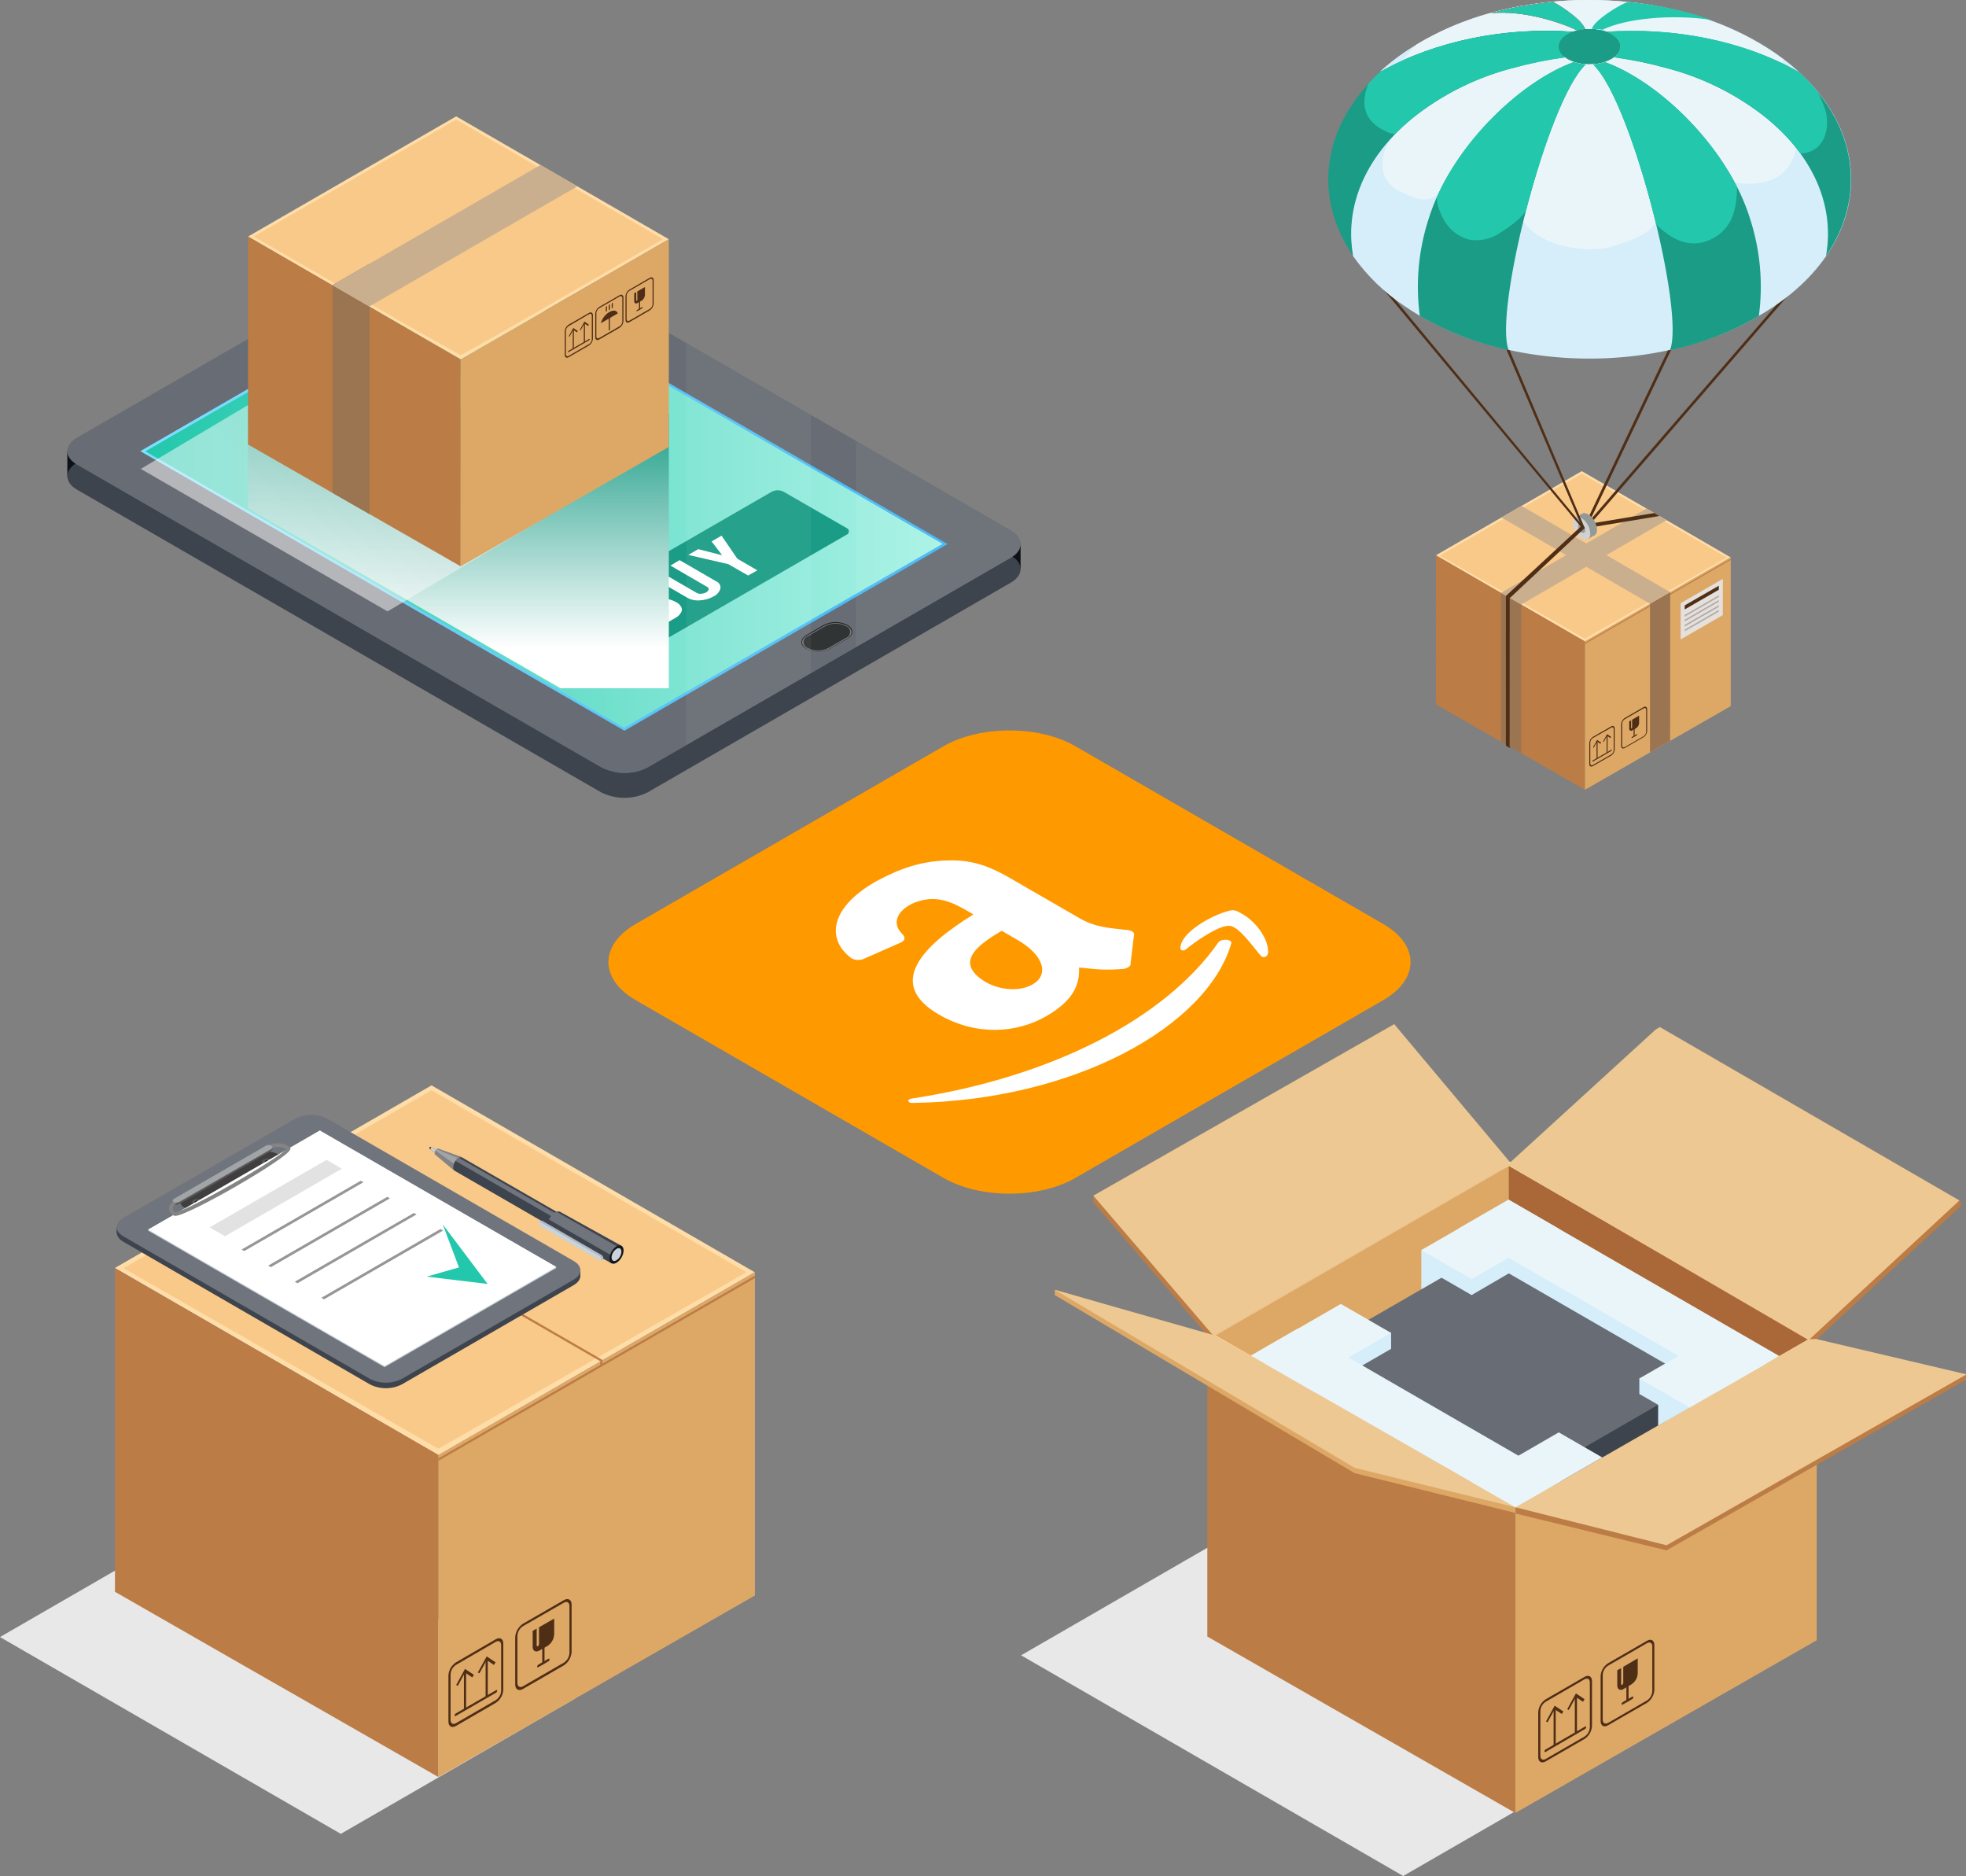 <svg width="697" height="665" viewBox="0 0 697 665" fill="none" xmlns="http://www.w3.org/2000/svg">
<rect x="0" y="0" width="697" height="665" fill="#808080" stroke="none"/>
<g clip-path="url(#clip0_2578_7274)">
<path d="M361.823 192.832H351.561V201.557H361.823V192.832Z" fill="#0E1116"/>
<path d="M31.243 159.906H23.873V168.958H31.243V159.906Z" fill="#0E1116"/>
<path d="M27.305 163.991C22.729 166.638 22.729 170.919 27.305 173.566L213.077 280.824C215.646 282.121 218.484 282.797 221.362 282.797C224.24 282.797 227.077 282.121 229.646 280.824L358.391 206.492C362.967 203.845 362.967 199.564 358.391 196.917L172.635 89.659C170.065 88.354 167.224 87.674 164.342 87.674C161.46 87.674 158.619 88.354 156.05 89.659L27.305 163.991Z" fill="#3E444E"/>
<path d="M27.305 155.118C22.729 157.765 22.729 162.047 27.305 164.694L213.077 271.951C215.644 273.256 218.483 273.936 221.362 273.936C224.241 273.936 227.08 273.256 229.646 271.951L358.391 197.619C362.967 194.972 362.967 190.691 358.391 188.044L172.635 80.786C170.063 79.489 167.223 78.814 164.342 78.814C161.462 78.814 158.622 79.489 156.05 80.786L27.305 155.118Z" fill="#686D75"/>
<path d="M358.391 188.044L224.042 110.493L218.045 107.029V273.7C220.027 274.035 222.049 274.068 224.042 273.798C225.997 273.56 227.888 272.95 229.614 272L358.359 197.668C362.934 194.972 362.934 190.756 358.391 188.044Z" fill="#686D75"/>
<path d="M221.362 258.993L335.956 192.832L164.334 93.744L49.74 159.906L221.362 258.993Z" fill="url(#paint0_linear_2578_7274)"/>
<path d="M51.537 159.971L216.051 254.941L221.247 257.947L286.347 220.365L296.07 214.744L297.246 214.074L334.159 192.766L260.578 150.281L258.454 149.056L203.943 117.584L202.113 116.522L164.449 94.773L51.537 159.971Z" fill="url(#paint1_linear_2578_7274)"/>
<path d="M109.66 115.003C109.442 115.076 109.254 115.215 109.12 115.401C108.986 115.588 108.914 115.811 108.914 116.04C108.914 116.27 108.986 116.493 109.12 116.679C109.254 116.865 109.442 117.005 109.66 117.078C110.214 117.359 110.827 117.506 111.449 117.506C112.071 117.506 112.684 117.359 113.238 117.078C113.455 117.005 113.644 116.865 113.778 116.679C113.912 116.493 113.984 116.27 113.984 116.04C113.984 115.811 113.912 115.588 113.778 115.401C113.644 115.215 113.455 115.076 113.238 115.003C112.684 114.721 112.071 114.575 111.449 114.575C110.827 114.575 110.214 114.721 109.66 115.003Z" fill="#49505B"/>
<path d="M110.346 115.46C110.223 115.502 110.116 115.581 110.04 115.687C109.965 115.792 109.924 115.919 109.924 116.049C109.924 116.178 109.965 116.305 110.04 116.411C110.116 116.516 110.223 116.595 110.346 116.637C110.662 116.798 111.012 116.881 111.367 116.881C111.722 116.881 112.072 116.798 112.388 116.637C112.511 116.595 112.618 116.516 112.694 116.411C112.77 116.305 112.811 116.178 112.811 116.049C112.811 115.919 112.77 115.792 112.694 115.687C112.618 115.581 112.511 115.502 112.388 115.46C112.072 115.3 111.722 115.216 111.367 115.216C111.012 115.216 110.662 115.3 110.346 115.46Z" fill="#6D7889"/>
<path d="M96.8 122.389C96.588 122.465 96.405 122.605 96.276 122.789C96.147 122.974 96.078 123.193 96.078 123.418C96.078 123.643 96.147 123.863 96.276 124.047C96.405 124.231 96.588 124.371 96.8 124.448C97.357 124.729 97.973 124.876 98.597 124.876C99.222 124.876 99.837 124.729 100.395 124.448L107.552 120.313C107.771 120.245 107.963 120.108 108.099 119.923C108.235 119.738 108.309 119.514 108.309 119.284C108.309 119.054 108.235 118.83 108.099 118.645C107.963 118.46 107.771 118.323 107.552 118.255C106.996 117.977 106.384 117.833 105.762 117.833C105.141 117.833 104.529 117.977 103.973 118.255L96.8 122.389Z" fill="#49505B"/>
<path d="M97.829 123.859C98.066 123.985 98.329 124.051 98.597 124.051C98.865 124.051 99.129 123.985 99.365 123.859L106.539 119.725C106.635 119.699 106.721 119.641 106.781 119.562C106.842 119.482 106.875 119.384 106.875 119.284C106.875 119.184 106.842 119.086 106.781 119.007C106.721 118.927 106.635 118.87 106.539 118.843C106.287 118.709 106.007 118.638 105.722 118.638C105.437 118.638 105.156 118.709 104.905 118.843L97.748 122.977C97.652 123.011 97.571 123.076 97.516 123.162C97.462 123.248 97.437 123.349 97.446 123.45C97.456 123.551 97.499 123.646 97.568 123.72C97.637 123.794 97.729 123.843 97.829 123.859Z" fill="#6D7889"/>
<path d="M285.824 229.973C287.126 230.633 288.564 230.977 290.024 230.977C291.483 230.977 292.922 230.633 294.223 229.973L300.432 226.395C302.753 225.055 302.753 222.881 300.432 221.492C299.134 220.832 297.698 220.488 296.241 220.488C294.784 220.488 293.348 220.832 292.05 221.492L285.824 225.087C283.52 226.525 283.52 228.682 285.824 229.973Z" fill="#212121"/>
<path d="M286.02 229.973C287.261 230.602 288.633 230.929 290.024 230.929C291.415 230.929 292.786 230.602 294.027 229.973L300.253 226.378C302.459 225.104 302.459 223.028 300.253 221.754C299.012 221.125 297.64 220.797 296.249 220.797C294.858 220.797 293.487 221.125 292.246 221.754L286.02 225.349C283.814 226.574 283.814 228.649 286.02 229.973Z" fill="#757575"/>
<path d="M286.396 225.512C285.958 225.659 285.577 225.94 285.307 226.315C285.037 226.691 284.891 227.141 284.891 227.604C284.891 228.066 285.037 228.517 285.307 228.892C285.577 229.267 285.958 229.548 286.396 229.695C287.52 230.268 288.763 230.566 290.024 230.566C291.285 230.566 292.528 230.268 293.651 229.695L299.877 226.117C300.313 225.965 300.692 225.682 300.96 225.306C301.227 224.929 301.371 224.479 301.371 224.017C301.371 223.555 301.227 223.105 300.96 222.728C300.692 222.352 300.313 222.068 299.877 221.917C298.752 221.349 297.51 221.052 296.249 221.052C294.989 221.052 293.746 221.349 292.622 221.917L286.396 225.512Z" fill="#313435"/>
<path d="M300.106 187.145C300.354 187.233 300.568 187.396 300.72 187.611C300.872 187.826 300.953 188.083 300.953 188.346C300.953 188.609 300.872 188.866 300.72 189.081C300.568 189.296 300.354 189.459 300.106 189.547L215.986 238.143C215.338 238.473 214.621 238.645 213.894 238.645C213.167 238.645 212.451 238.473 211.803 238.143L189.498 225.267C189.244 225.182 189.024 225.02 188.867 224.803C188.711 224.586 188.627 224.325 188.627 224.058C188.627 223.79 188.711 223.529 188.867 223.312C189.024 223.095 189.244 222.933 189.498 222.849L273.618 174.285C274.266 173.955 274.982 173.783 275.71 173.783C276.437 173.783 277.153 173.955 277.801 174.285L300.106 187.145Z" fill="#1B9C86"/>
<path d="M233.601 222.375L216.59 212.571L221.394 209.809C222.699 209.057 224.126 208.543 225.61 208.29C226.928 208.047 228.282 208.092 229.581 208.42C230.321 208.609 231.03 208.901 231.689 209.286C232.816 209.94 233.323 210.692 233.323 211.525C233.276 211.906 233.117 212.264 232.865 212.554C233.871 212.253 234.926 212.153 235.97 212.26C236.793 212.322 237.602 212.503 238.372 212.8C238.826 212.966 239.263 213.174 239.679 213.42C240.558 213.832 241.259 214.545 241.656 215.43C241.749 215.729 241.773 216.044 241.725 216.353C241.676 216.662 241.558 216.956 241.379 217.211C240.941 217.946 240.315 218.549 239.565 218.96L233.601 222.375ZM227.065 214.564L228.388 213.796C229.385 213.224 229.663 212.603 229.221 211.966C228.985 211.659 228.684 211.408 228.339 211.231C227.664 210.829 226.884 210.641 226.1 210.692C225.382 210.721 224.682 210.923 224.058 211.28L222.718 212.064L227.065 214.564ZM234.581 218.911L235.921 218.143C236.999 217.506 237.31 216.819 236.836 216.068C236.62 215.75 236.328 215.492 235.986 215.316C235.157 214.813 234.211 214.537 233.241 214.515C232.4 214.536 231.579 214.772 230.855 215.202L229.516 215.986L234.581 218.911Z" fill="white"/>
<path d="M252.98 211.394C251.521 212.225 249.886 212.701 248.209 212.783C246.718 212.953 245.21 212.674 243.879 211.982L230.806 204.4L233.944 202.587L247.016 210.152C247.515 210.424 248.088 210.527 248.65 210.446C249.258 210.41 249.85 210.237 250.382 209.94C250.588 209.843 250.771 209.704 250.92 209.533C251.069 209.361 251.181 209.16 251.248 208.943C251.28 208.758 251.247 208.567 251.155 208.404C251.062 208.24 250.917 208.113 250.742 208.044L237.669 200.462L240.937 198.534L254.01 206.116C254.497 206.314 254.901 206.674 255.154 207.136C255.407 207.597 255.494 208.131 255.399 208.649C255.21 209.25 254.897 209.805 254.48 210.278C254.064 210.75 253.553 211.131 252.98 211.394Z" fill="white"/>
<path d="M258.193 199.956L244.026 196.688L247.539 194.646L256.02 196.803L252.278 191.9L255.807 189.858L261.395 198.028L268.503 202.146L265.235 203.992L258.193 199.956Z" fill="white"/>
<path style="mix-blend-mode:multiply" d="M237.114 243.928H198.681L87.927 180.184V142.765L237.114 146.654V243.928Z" fill="url(#paint2_linear_2578_7274)"/>
<g style="mix-blend-mode:multiply" opacity="0.5">
<path style="mix-blend-mode:multiply" d="M49.92 166.197L137.405 216.705L221.28 166.802L133.794 116.261L49.92 166.197Z" fill="url(#paint3_linear_2578_7274)"/>
</g>
<path opacity="0.05" d="M358.391 188.044L303.504 156.442V229.385L358.391 197.701C362.934 194.972 362.934 190.756 358.391 188.044Z" fill="white"/>
<path opacity="0.05" d="M287.54 147.144L243.274 121.588V264.059L287.54 238.519V147.144Z" fill="white"/>
<path d="M204.678 66.047L191.606 58.498L161.72 41.243L87.943 83.842L117.83 101.13L130.902 108.663L163.337 127.389L237.114 84.79L204.678 66.047Z" fill="#FFDDA8"/>
<path d="M161.72 42.387L89.937 83.842L130.036 106.996L145.053 115.657L163.337 125.918L178.289 117.552L235.055 84.773L161.72 42.387Z" fill="#F9C98A"/>
<path d="M163.321 127.372V200.74L130.967 182.194L117.862 174.694L87.927 157.553V83.842L117.862 101.13L130.967 108.679L163.321 127.372Z" fill="#BC7C46"/>
<path d="M163.337 127.389V200.74L237.114 158.419V84.79L163.337 127.389Z" fill="#DDA866"/>
<path d="M203.436 123.483L203.044 123.728V116.865L203.436 116.637V123.483Z" fill="#4F2E16"/>
<path d="M204.842 117.323L204.564 117.797L203.24 116.931L201.917 119.333L201.623 119.186L203.24 116.261L204.842 117.323Z" fill="#4F2E16"/>
<path d="M207.374 121.212L206.982 121.441V114.594L207.374 114.366V121.212Z" fill="#4F2E16"/>
<path d="M208.78 115.052L208.502 115.526L207.178 114.66L205.855 117.062L205.561 116.915L207.178 113.99L208.78 115.052Z" fill="#4F2E16"/>
<path d="M208.894 120.575L201.541 124.823C201.427 124.823 201.329 124.823 201.329 124.709C201.335 124.639 201.358 124.572 201.395 124.513C201.432 124.453 201.482 124.403 201.541 124.366L208.894 120.117C208.915 120.105 208.94 120.099 208.964 120.099C208.989 120.1 209.013 120.107 209.033 120.121C209.054 120.135 209.07 120.154 209.08 120.176C209.09 120.199 209.094 120.224 209.09 120.248C209.084 120.314 209.063 120.377 209.029 120.434C208.995 120.49 208.949 120.539 208.894 120.575Z" fill="#4F2E16"/>
<path d="M208.829 122.437L201.59 126.621C200.838 127.045 200.217 126.621 200.217 125.82V117.47C200.244 116.991 200.381 116.524 200.62 116.107C200.858 115.69 201.19 115.334 201.59 115.068L208.829 110.901C209.58 110.46 210.201 110.901 210.201 111.702V120.052C210.175 120.529 210.037 120.994 209.799 121.408C209.56 121.822 209.228 122.175 208.829 122.437ZM201.59 115.591C201.312 115.77 201.08 116.01 200.91 116.294C200.74 116.577 200.637 116.896 200.61 117.225V125.575C200.61 126.196 201.051 126.457 201.59 126.147L208.829 121.964C209.106 121.784 209.338 121.543 209.508 121.26C209.678 120.977 209.781 120.659 209.809 120.33V111.931C209.809 111.31 209.368 111.048 208.829 111.359L201.59 115.591Z" fill="#4F2E16"/>
<path d="M216.018 117.127C215.92 117.127 215.822 117.127 215.822 117.013V111.049C215.827 110.98 215.848 110.914 215.881 110.855C215.915 110.795 215.962 110.744 216.018 110.706C216.133 110.706 216.215 110.706 216.215 110.82V116.8C216.212 116.867 216.193 116.932 216.159 116.989C216.125 117.047 216.076 117.094 216.018 117.127Z" fill="#4F2E16"/>
<path d="M219.646 116.179L212.407 120.346C211.639 120.787 211.035 120.346 211.035 119.545V111.195C211.06 110.718 211.197 110.253 211.435 109.838C211.674 109.424 212.007 109.071 212.407 108.81L219.646 104.627C220.398 104.202 221.019 104.627 221.019 105.427V113.794C220.99 114.27 220.851 114.734 220.613 115.148C220.375 115.562 220.044 115.915 219.646 116.179ZM212.407 109.267C212.13 109.447 211.898 109.688 211.728 109.971C211.559 110.254 211.455 110.572 211.427 110.901V119.251C211.427 119.888 211.868 120.134 212.407 119.823L219.646 115.656C219.922 115.475 220.154 115.234 220.323 114.952C220.493 114.669 220.597 114.351 220.626 114.022V105.656C220.626 105.035 220.185 104.774 219.646 105.084L212.407 109.267Z" fill="#4F2E16"/>
<path d="M219.009 111.097C218.731 110.003 217.505 109.757 216.018 110.607C214.541 111.481 213.467 112.902 213.028 114.561L219.009 111.097Z" fill="#4F2E16"/>
<path d="M214.989 110.444C214.875 110.444 214.793 110.444 214.793 110.329V108.875C214.794 108.808 214.812 108.742 214.847 108.685C214.881 108.628 214.93 108.58 214.989 108.548C215.087 108.548 215.185 108.548 215.185 108.646V110.101C215.181 110.169 215.162 110.236 215.128 110.295C215.094 110.355 215.046 110.406 214.989 110.444Z" fill="#4F2E16"/>
<path d="M216.018 109.856C216.002 109.878 215.977 109.893 215.95 109.898C215.922 109.904 215.894 109.899 215.87 109.885C215.846 109.871 215.828 109.849 215.819 109.822C215.81 109.796 215.811 109.767 215.822 109.741V108.271C215.83 108.205 215.851 108.142 215.885 108.086C215.919 108.029 215.964 107.981 216.018 107.944C216.133 107.944 216.215 107.944 216.215 108.058V109.513C216.212 109.581 216.193 109.649 216.159 109.708C216.125 109.768 216.077 109.819 216.018 109.856Z" fill="#4F2E16"/>
<path d="M217.064 109.251C216.95 109.251 216.868 109.251 216.868 109.137V107.683C216.871 107.614 216.89 107.547 216.924 107.487C216.958 107.427 217.006 107.376 217.064 107.339C217.179 107.339 217.26 107.339 217.26 107.454V108.908C217.258 108.977 217.239 109.044 217.205 109.104C217.17 109.164 217.122 109.214 217.064 109.251Z" fill="#4F2E16"/>
<path d="M230.365 110.003L223.127 114.186C222.375 114.627 221.754 114.186 221.754 113.385V105.035C221.779 104.558 221.916 104.093 222.155 103.678C222.393 103.264 222.726 102.911 223.127 102.65L230.365 98.467C231.117 98.025 231.738 98.467 231.738 99.267V107.617C231.709 108.094 231.57 108.557 231.332 108.971C231.094 109.385 230.763 109.738 230.365 110.003ZM223.127 103.107C222.85 103.287 222.618 103.528 222.448 103.811C222.278 104.094 222.175 104.412 222.146 104.741V113.091C222.146 113.729 222.587 113.974 223.127 113.663L230.365 109.496C230.639 109.313 230.869 109.071 231.038 108.789C231.207 108.506 231.313 108.19 231.346 107.862V99.496C231.346 98.875 230.904 98.614 230.365 98.924L223.127 103.107Z" fill="#4F2E16"/>
<path d="M226.738 109.823C226.718 109.834 226.695 109.84 226.672 109.84C226.649 109.84 226.626 109.834 226.606 109.823C226.587 109.811 226.57 109.794 226.559 109.774C226.547 109.754 226.541 109.732 226.542 109.708V103.728C226.547 103.66 226.567 103.593 226.601 103.534C226.635 103.475 226.681 103.424 226.738 103.385C226.852 103.385 226.95 103.385 226.934 103.499V109.48C226.93 109.548 226.91 109.615 226.876 109.674C226.842 109.734 226.795 109.785 226.738 109.823Z" fill="#4F2E16"/>
<path d="M227.636 109.3L225.839 110.33C225.741 110.33 225.643 110.33 225.643 110.215C225.65 110.148 225.671 110.082 225.705 110.023C225.739 109.964 225.784 109.913 225.839 109.872L227.636 108.843C227.751 108.843 227.833 108.843 227.833 108.957C227.83 109.026 227.811 109.093 227.777 109.153C227.743 109.213 227.694 109.263 227.636 109.3Z" fill="#4F2E16"/>
<path d="M228.65 101.734V104.529C228.628 104.938 228.511 105.336 228.306 105.691C228.102 106.046 227.816 106.348 227.473 106.571L226.019 107.404C225.365 107.78 224.842 107.486 224.842 106.718V103.94L225.561 103.515V106.506C225.561 106.636 225.561 106.685 225.757 106.62C225.814 106.582 225.862 106.531 225.896 106.472C225.93 106.412 225.95 106.345 225.953 106.277V103.287L228.65 101.734Z" fill="#4F2E16"/>
<path d="M130.967 93.483V182.194L117.862 174.694V101.048L130.967 93.483Z" fill="#9B7451"/>
<path d="M204.678 66.047L130.967 108.614L130.886 108.663L117.862 101.13V101.048L130.967 93.483L191.59 58.482L204.678 66.047Z" fill="#CAAF8F"/>
<path d="M536.598 264.288L535.21 265.088V263.487L536.598 262.703V264.288Z" fill="#4F2E16"/>
<path d="M590.881 184.384L583.74 180.25L560.782 166.998L539.409 179.318L535.896 181.344L535.536 181.573L532.268 183.436L509.032 196.835L529.997 208.959L532.105 210.169L532.481 210.397L535.879 212.358L539.262 214.319L561.86 227.391L584.966 214.058L588.348 212.113L588.708 211.884L592.123 209.923L613.545 197.554L590.881 184.384Z" fill="#FFDDA8"/>
<path d="M561.91 227.343L561.893 279.926L539.295 266.968L539.213 266.919L535.21 264.631L533.87 263.863L532.138 262.883L530.03 261.673L509.065 249.647L509.081 196.819L532.154 210.153L533.886 211.149L535.226 211.934L539.311 214.287L561.91 227.343Z" fill="#BC7C46"/>
<path d="M592.123 209.891L590.276 210.97L588.936 211.738L588.659 211.901L588.315 212.097L584.966 214.025L561.909 227.342V279.926L584.966 266.69L588.936 264.435L590.276 263.651L592.123 262.588L613.594 250.284V197.521L592.123 209.891Z" fill="#DDA866"/>
<path d="M566.387 268.749L566.027 268.961V262.801L566.387 262.588V268.749Z" fill="#4F2E16"/>
<path d="M567.645 263.226L567.4 263.651L566.207 262.85L565.03 265.023L564.769 264.893L566.207 262.262L567.645 263.226Z" fill="#4F2E16"/>
<path d="M569.916 266.706L569.573 266.918V260.758L569.933 260.562L569.916 266.706Z" fill="#4F2E16"/>
<path d="M571.191 261.183L570.929 261.608L569.753 260.807L568.56 262.98L568.299 262.85L569.753 260.219L571.191 261.183Z" fill="#4F2E16"/>
<path d="M571.289 266.134L564.671 269.958C564.671 269.958 564.508 269.958 564.508 269.843C564.512 269.783 564.529 269.725 564.557 269.671C564.585 269.618 564.624 269.571 564.671 269.533L571.289 265.726C571.387 265.726 571.469 265.726 571.469 265.84C571.464 265.9 571.446 265.958 571.414 266.009C571.383 266.06 571.34 266.103 571.289 266.134Z" fill="#4F2E16"/>
<path d="M571.223 267.801L564.687 271.559C564.001 271.951 563.445 271.559 563.445 270.84V263.34C563.469 262.91 563.594 262.493 563.81 262.121C564.026 261.749 564.326 261.433 564.687 261.199L571.223 257.457C571.893 257.065 572.449 257.457 572.449 258.176V265.66C572.427 266.088 572.305 266.505 572.092 266.877C571.879 267.249 571.581 267.565 571.223 267.801ZM564.687 261.608C564.431 261.778 564.218 262.005 564.065 262.271C563.911 262.538 563.822 262.837 563.805 263.144V270.628C563.805 271.2 564.197 271.428 564.687 271.151L571.223 267.392C571.471 267.23 571.678 267.013 571.828 266.758C571.978 266.503 572.068 266.217 572.09 265.922V258.421C572.09 257.85 571.697 257.621 571.223 257.915L564.687 261.608Z" fill="#4F2E16"/>
<path d="M582.694 261.281L576.011 265.137C575.309 265.546 574.737 265.137 574.737 264.402V256.706C574.758 256.265 574.884 255.836 575.102 255.453C575.321 255.069 575.627 254.743 575.995 254.5L582.678 250.644C583.381 250.235 583.953 250.562 583.953 251.379V259.092C583.932 259.53 583.807 259.958 583.588 260.339C583.37 260.719 583.063 261.043 582.694 261.281ZM576.011 254.925C575.736 255.1 575.51 255.342 575.353 255.627C575.196 255.913 575.113 256.233 575.112 256.559V264.288C575.112 264.86 575.505 265.088 576.011 264.811L582.694 260.954C582.965 260.774 583.189 260.531 583.348 260.247C583.508 259.963 583.597 259.646 583.609 259.32V251.608C583.609 251.019 583.185 250.791 582.694 251.085L576.011 254.925Z" fill="#4F2E16"/>
<path d="M579.361 261.118C579.247 261.118 579.165 261.118 579.165 261.003V255.497C579.168 255.43 579.188 255.366 579.222 255.309C579.257 255.252 579.304 255.204 579.361 255.17C579.459 255.17 579.524 255.17 579.524 255.284V260.807C579.52 260.867 579.503 260.926 579.475 260.98C579.447 261.033 579.408 261.08 579.361 261.118Z" fill="#4F2E16"/>
<path d="M580.26 260.644L578.626 261.591C578.609 261.609 578.587 261.621 578.562 261.626C578.538 261.63 578.513 261.626 578.491 261.615C578.469 261.604 578.451 261.587 578.44 261.565C578.429 261.543 578.425 261.518 578.43 261.493C578.436 261.43 578.457 261.369 578.491 261.315C578.525 261.261 578.571 261.216 578.626 261.183L580.26 260.219C580.358 260.219 580.439 260.219 580.439 260.333C580.433 260.395 580.413 260.454 580.383 260.507C580.352 260.561 580.31 260.607 580.26 260.644Z" fill="#4F2E16"/>
<path d="M581.109 253.65V256.232C581.094 256.613 580.986 256.985 580.796 257.315C580.605 257.645 580.337 257.924 580.015 258.128L578.691 258.896C578.086 259.239 577.596 258.896 577.596 258.258V255.693L578.266 255.301V258.062C578.266 258.177 578.266 258.226 578.43 258.177C578.486 258.142 578.534 258.094 578.568 258.038C578.602 257.981 578.622 257.916 578.626 257.85V255.088L581.109 253.65Z" fill="#4F2E16"/>
<path d="M560.782 167.88L510.47 196.917L561.893 226.411L612.205 197.586L560.782 167.88Z" fill="#F9C98A"/>
<path d="M613.577 198.044V198.452L561.893 228.273V227.865L613.577 198.044Z" fill="#BC7C46"/>
<path d="M588.724 211.852L588.381 212.064L535.536 181.541L535.896 181.328L588.724 211.852Z" fill="#BC7C46"/>
<path d="M588.659 211.901V212.751H588.299V212.097L588.659 211.901Z" fill="#BC7C46"/>
<path d="M592.139 209.842L592.106 262.588L584.966 266.69V213.976L592.139 209.842Z" fill="#9B7451"/>
<path d="M592.139 209.891L588.724 211.852L588.381 212.064L584.982 214.025L532.301 183.42L535.536 181.541L535.896 181.328L539.425 179.286L592.139 209.891Z" fill="#CAAF8F"/>
<path d="M539.311 214.254L539.295 266.967L539.197 266.918L532.121 262.882L532.138 210.12L539.311 214.254Z" fill="#9B7451"/>
<path d="M590.864 184.367L539.295 214.303L535.896 212.325L535.536 212.113L532.513 210.365L532.138 210.152L575.488 185.021L578.74 183.125L583.724 180.25L586.502 181.835L588.315 182.897L590.864 184.367Z" fill="#CAAF8F"/>
<path d="M610.783 218.012L595.848 226.64V213.796L610.8 205.185L610.783 218.012Z" fill="#E5E0DC"/>
<path d="M609.362 209.025L597.27 216.018V214.58L609.362 207.603V209.025Z" fill="#4F2E16"/>
<path d="M609.362 211.607L597.27 218.6V217.963L609.362 210.986V211.607Z" fill="#B2AEAB"/>
<path d="M609.362 213.306L597.27 220.284V219.646L609.362 212.669V213.306Z" fill="#B2AEAB"/>
<path d="M609.362 215.12L597.27 222.097V221.46L609.362 214.482V215.12Z" fill="#B2AEAB"/>
<path d="M609.362 216.803L597.27 223.78V223.143L609.362 216.166V216.803Z" fill="#B2AEAB"/>
<path d="M588.315 182.897L575.488 185.021L561.403 187.357L561.191 186.034L578.74 183.125L586.502 181.834L588.315 182.897Z" fill="#4F2E16"/>
<path d="M561.022 184.574L558.136 186.242L560.368 190.104L563.254 188.436L561.022 184.574Z" fill="#939899"/>
<path d="M560.047 183.371C559.985 183.622 559.957 183.88 559.965 184.139C559.968 184.655 560.05 185.168 560.21 185.658C560.396 185.649 560.579 185.701 560.733 185.805C561.099 186.044 561.405 186.365 561.626 186.742C561.847 187.119 561.978 187.543 562.008 187.979C562.008 188.168 561.957 188.355 561.86 188.518C562.212 188.903 562.62 189.234 563.07 189.498C563.291 189.629 563.527 189.733 563.772 189.809C564.013 189.895 564.269 189.933 564.524 189.919C564.779 189.905 565.029 189.84 565.259 189.727C565.551 189.547 565.784 189.286 565.929 188.975C566.101 188.572 566.19 188.139 566.191 187.701C566.133 186.62 565.82 185.567 565.277 184.63C564.735 183.693 563.978 182.898 563.07 182.309C562.699 182.078 562.279 181.938 561.844 181.9C561.51 181.865 561.174 181.933 560.88 182.096C560.66 182.239 560.472 182.426 560.329 182.645C560.185 182.865 560.089 183.112 560.047 183.371Z" fill="#939899"/>
<path d="M558.543 183.452L560.88 182.112C561.174 181.95 561.51 181.881 561.844 181.916L565.929 188.992C565.784 189.302 565.551 189.563 565.259 189.743L562.939 191.067L561.632 188.796C561.733 188.733 561.812 188.642 561.86 188.534C561.958 188.371 562.008 188.185 562.008 187.995C561.978 187.559 561.847 187.135 561.626 186.758C561.405 186.381 561.099 186.061 560.733 185.822C560.579 185.717 560.396 185.665 560.21 185.675C560.09 185.665 559.97 185.694 559.867 185.756L558.543 183.452Z" fill="#939899"/>
<path d="M560.733 183.665C560.52 183.533 560.289 183.433 560.047 183.371C559.805 183.274 559.544 183.232 559.284 183.249C559.024 183.266 558.771 183.341 558.543 183.469C558.224 183.69 557.97 183.994 557.809 184.347C557.648 184.701 557.586 185.092 557.628 185.478C557.666 186.519 557.958 187.534 558.478 188.436C558.709 188.828 558.966 189.205 559.246 189.563C559.664 190.076 560.167 190.513 560.733 190.854C561.048 191.084 561.419 191.226 561.807 191.263C562.195 191.3 562.586 191.233 562.939 191.067C563.159 190.928 563.348 190.745 563.491 190.528C563.635 190.311 563.731 190.066 563.772 189.809C563.807 189.559 563.807 189.306 563.772 189.057C563.72 187.984 563.418 186.938 562.89 186.002C562.362 185.066 561.624 184.265 560.733 183.665ZM562.008 187.995C562.01 188.185 561.959 188.372 561.861 188.534C561.816 188.65 561.728 188.744 561.615 188.795C561.472 188.854 561.316 188.875 561.162 188.858C561.008 188.841 560.86 188.786 560.733 188.697C560.616 188.642 560.51 188.564 560.423 188.469C560.082 188.162 559.823 187.774 559.671 187.341C559.559 187.089 559.498 186.817 559.491 186.541C559.479 186.386 559.508 186.231 559.574 186.091C559.64 185.95 559.741 185.83 559.867 185.74C559.972 185.7 560.089 185.7 560.194 185.74C560.379 185.737 560.56 185.788 560.717 185.887C560.827 185.954 560.931 186.03 561.027 186.116L561.174 185.985L562.089 186.965L561.811 187.227C561.916 187.471 561.983 187.73 562.008 187.995Z" fill="#D1D1D1"/>
<path d="M535.226 211.933L535.21 265.088L533.87 264.288L533.886 211.149L535.226 211.933Z" fill="#4F2E16"/>
<path d="M562.106 186.9L561.828 187.162C561.66 186.734 561.39 186.353 561.043 186.051L561.191 185.92L562.106 186.9Z" fill="#D1D1D1"/>
<path d="M561.828 187.161L560.423 188.469L559.246 189.564L535.242 211.999L533.902 211.214L558.413 188.501L559.606 187.407L560.978 186.116C561.341 186.392 561.632 186.75 561.828 187.161Z" fill="#4F2E16"/>
<path d="M561.632 186.802C561.733 186.947 561.81 187.107 561.86 187.276L561.501 186.966L561.632 186.802Z" fill="#4F2E16"/>
<path d="M645.392 90.051L564.475 183.534C564.685 183.773 564.881 184.024 565.063 184.286L645.392 91.457V90.051Z" fill="#4F2E16"/>
<path d="M561.191 187.57L479.44 89.365L480.159 88.76L561.812 187.161L561.191 187.57Z" fill="#4F2E16"/>
<path d="M561.044 187.39L531.37 117.535L532.236 117.16L561.812 187.161L561.044 187.39Z" fill="#4F2E16"/>
<path d="M561.632 186.802C561.733 186.946 561.81 187.107 561.86 187.276L561.419 187.08L561.599 186.72L561.632 186.802Z" fill="#4F2E16"/>
<path d="M596.322 115.852L564.263 183.272C564.024 183.041 563.773 182.823 563.511 182.619L595.472 115.444L596.322 115.852Z" fill="#4F2E16"/>
<path d="M626.012 20.818C591.502 -2.876 535.52 -2.892 500.993 20.818C466.466 44.527 466.45 82.911 500.993 106.588C535.536 130.265 591.485 130.298 626.012 106.588C660.539 82.878 660.605 44.446 626.012 20.818Z" fill="#1B9C86"/>
<path d="M655.572 55.786C653.121 42.207 644.314 29.069 629.15 18.644C622.224 13.959 614.736 10.165 606.862 7.353C597.217 3.906 587.185 1.662 576.992 0.67C572.503 0.223 567.994 0 563.462 0C562.955 0 562.449 0 561.942 0C558.135 0 554.328 0.229 550.504 0.588C546.68 0.948 543.429 1.405 539.948 2.043H539.703C535.879 2.729 532.105 3.579 528.412 4.608C517.552 7.555 507.247 12.257 497.905 18.53C494.834 20.621 491.918 22.931 489.179 25.442C508.787 14.281 533.526 9.543 557.514 11.177L558.854 10.752H559.115C559.587 10.621 560.068 10.523 560.553 10.458C560.996 10.373 561.443 10.313 561.893 10.278H562.645C563.168 10.278 563.707 10.278 564.279 10.278H565.227L566.109 10.392H566.191L566.959 10.507H567.155L567.841 10.67H568.037C569.18 10.959 570.279 11.399 571.305 11.977C571.845 12.286 572.349 12.653 572.808 13.072C573.273 13.411 573.663 13.843 573.952 14.34C574.241 14.837 574.423 15.389 574.488 15.961C574.553 16.532 574.498 17.111 574.327 17.66C574.156 18.209 573.872 18.717 573.495 19.151C572.875 19.873 572.134 20.481 571.305 20.948C569.291 22.036 567.056 22.651 564.769 22.746C563.877 22.811 562.981 22.811 562.089 22.746C560.641 22.654 559.212 22.368 557.841 21.896C557.108 21.659 556.401 21.347 555.733 20.965C555.324 20.72 554.965 20.474 554.622 20.229C545.837 21.147 537.183 23.043 528.82 25.883C520.745 28.851 513.084 32.843 506.026 37.762C485.012 52.175 476.188 71.799 479.571 90.591C484.525 97.631 490.741 103.692 497.905 108.467C499.653 109.66 501.434 110.803 503.281 111.882C513.094 117.537 523.728 121.627 534.801 124.006C564.213 130.542 597.531 126.752 622.532 112.568C624.754 111.31 626.927 109.954 629.068 108.516C650.131 94.202 658.971 74.577 655.572 55.786Z" fill="#D5EEFA"/>
<path d="M498.003 18.612C494.932 20.703 492.016 23.013 489.277 25.524C492.022 23.89 494.865 22.55 497.79 21.226C499.225 19.339 500.758 17.528 502.382 15.801C500.895 16.7 499.424 17.631 498.003 18.612Z" fill="#D5EEFA"/>
<path d="M495.96 67.747C499.228 68.858 503.738 72.191 508.183 69.969C511.451 67.747 514.849 66.701 515.961 62.191C518.183 68.858 520.405 82.192 530.405 79.969C532.628 79.969 535.961 75.525 537.072 72.191C540.34 85.525 557.073 89.986 570.406 87.764C577.073 85.541 585.962 83.319 588.185 76.652C590.407 71.097 594.851 66.652 594.851 61.096C594.851 63.319 595.963 66.652 598.12 65.541C600.342 65.541 598.12 61.096 599.247 58.874C610.358 65.557 630.294 70.002 635.915 55.606C638.137 48.939 639.183 40.05 633.692 33.383C631.47 31.161 630.424 27.828 628.137 25.605C630.375 26.716 631.405 23.383 631.405 22.337C631.784 22.009 632.144 21.66 632.483 21.291C631.356 20.442 630.212 19.657 629.019 18.759C622.093 14.073 614.605 10.28 606.731 7.468C597.134 3.992 587.146 1.709 576.992 0.67C572.503 0.223 567.994 0 563.462 0C562.955 0 562.449 0 561.942 0C558.135 0 554.328 0.229 550.504 0.588C546.68 0.948 543.429 1.405 539.948 2.043H539.703C535.879 2.729 532.105 3.579 528.412 4.608C519.237 7.12 510.443 10.858 502.267 15.719C500.643 17.446 499.11 19.257 497.676 21.144C516.526 13.062 537.046 9.643 557.498 11.177L558.838 10.752H559.099C559.571 10.621 560.051 10.523 560.537 10.458C560.98 10.373 561.427 10.313 561.877 10.278H562.628C563.151 10.278 563.691 10.278 564.262 10.278H565.21L566.093 10.392H566.174L566.942 10.507H567.138L567.825 10.67H568.021C569.163 10.959 570.262 11.399 571.289 11.977C571.828 12.286 572.333 12.653 572.792 13.072C573.257 13.411 573.646 13.843 573.935 14.34C574.225 14.837 574.407 15.389 574.472 15.961C574.536 16.532 574.481 17.111 574.31 17.66C574.139 18.209 573.856 18.717 573.478 19.151C572.859 19.873 572.118 20.481 571.289 20.948C569.275 22.036 567.04 22.651 564.753 22.746C563.861 22.811 562.965 22.811 562.073 22.746C560.625 22.654 559.196 22.368 557.824 21.896C557.091 21.659 556.385 21.347 555.717 20.965C555.308 20.72 554.948 20.474 554.605 20.229C545.821 21.147 537.167 23.043 528.804 25.883C520.729 28.851 513.068 32.843 506.009 37.762C502.646 40.055 499.466 42.606 496.499 45.393H496.973C490.388 49.952 485.96 62.175 495.96 67.747Z" fill="#EAF5F9"/>
<path d="M554.703 20.344C548.436 21.194 542.234 22.471 536.141 24.167C525.431 26.963 515.291 31.602 506.173 37.877C485.159 52.289 476.335 71.914 479.718 90.705C465.338 69.757 468.557 44.544 489.342 25.523C508.951 14.363 533.69 9.624 557.677 11.258C557.056 11.492 556.455 11.776 555.88 12.108C551.926 14.281 551.55 17.844 554.703 20.344Z" fill="#1B9C86"/>
<path d="M572.351 20.344C578.641 21.197 584.865 22.48 590.979 24.184C601.684 26.985 611.819 31.63 620.931 37.91C641.944 52.338 650.768 71.963 647.353 90.754C661.749 69.822 658.546 44.609 637.777 25.556C618.169 14.396 593.43 9.641 569.442 11.259C570.065 11.489 570.666 11.773 571.24 12.108C575.129 14.281 575.505 17.86 572.351 20.344Z" fill="#1B9C86"/>
<path d="M534.883 124.121C523.81 121.741 513.175 117.651 503.362 111.996C501.815 100.471 502.871 88.745 506.451 77.682C514.049 52.828 538.379 29.102 557.922 22.01C559.294 22.482 560.723 22.768 562.171 22.86C548.461 35.654 529.425 110.999 534.883 124.121Z" fill="#1B9C86"/>
<path d="M592.041 124.137C603.113 121.764 613.748 117.679 623.561 112.029C625.113 100.506 624.069 88.782 620.506 77.715C612.94 52.861 588.61 29.119 569.05 22.027C567.683 22.49 566.259 22.771 564.818 22.86C578.511 35.671 597.499 111.016 592.041 124.137Z" fill="#1B9C86"/>
<path d="M561.991 10.311C561.542 10.345 561.094 10.405 560.651 10.49C560.166 10.555 559.685 10.654 559.213 10.785C552.792 7.778 540.046 3.578 528.526 4.69C532.219 3.66 535.994 2.811 539.817 2.124H540.063C543.543 1.487 547.073 1.013 550.618 0.67C554.573 2.843 560.831 7.141 561.991 10.311Z" fill="#CC0E0E"/>
<path d="M555.749 12.108C556.324 11.776 556.925 11.492 557.547 11.258C533.559 9.624 508.82 14.363 489.212 25.523C487.79 26.814 486.466 28.138 485.225 29.494C482.365 36.243 483.166 42.991 491.45 46.619C492.399 47.093 493.421 47.403 494.473 47.534C498.001 43.941 501.876 40.706 506.042 37.877C515.2 31.588 525.386 26.949 536.141 24.167C542.255 22.468 548.479 21.191 554.769 20.344C551.55 17.844 551.926 14.281 555.749 12.108Z" fill="#23C8AC"/>
<path d="M647.091 38.89C646.31 36.64 645.354 34.455 644.232 32.354C642.24 29.936 640.084 27.659 637.777 25.54C618.169 14.379 593.43 9.624 569.442 11.242C570.065 11.473 570.666 11.757 571.24 12.092C575.129 14.33 575.505 17.843 572.351 20.262C578.641 21.115 584.865 22.398 590.979 24.102C601.684 26.903 611.819 31.548 620.931 37.828C627.642 42.326 633.538 47.935 638.366 54.413C646.487 54.037 649.134 46.014 647.091 38.89Z" fill="#23C8AC"/>
<path d="M562.171 22.86C560.723 22.768 559.294 22.482 557.922 22.01C540.602 28.285 519.556 47.632 509.686 69.217C508.657 71.505 511.059 76.685 512.251 78.548C514.192 81.683 517.254 83.961 520.814 84.92C522.734 85.266 524.704 85.225 526.609 84.802C528.514 84.378 530.316 83.58 531.909 82.453C534.278 80.982 540.422 76.865 541.174 74.021C546.974 51.733 555.243 29.331 562.171 22.86Z" fill="#23C8AC"/>
<path d="M569.05 22.027C567.683 22.49 566.259 22.771 564.818 22.86C572.302 29.87 581.371 55.541 587.172 79.577C591.992 84.251 597.874 87.878 604.852 85.558C613.839 82.29 615.783 74.692 615.816 66.244C605.456 45.867 585.554 28.007 569.05 22.027Z" fill="#23C8AC"/>
<path d="M576.992 0.67C570.259 3.693 564.426 8.562 564.393 10.262H565.227C565.523 10.283 565.817 10.321 566.109 10.376H566.191H566.468H566.959H567.155L567.841 10.539H568.037H568.168C575.946 6.683 592.204 4.869 606.796 7.059C597.16 3.718 587.151 1.572 576.992 0.67Z" fill="#23C8AC"/>
<path d="M561.991 10.311C561.542 10.345 561.094 10.405 560.651 10.49C560.166 10.555 559.685 10.654 559.213 10.785C552.792 7.778 540.046 3.578 528.526 4.69C532.219 3.66 535.994 2.811 539.817 2.124H540.063C543.543 1.487 547.073 1.013 550.618 0.67C554.573 2.843 560.831 7.141 561.991 10.311Z" fill="#23C8AC"/>
<g style="mix-blend-mode:multiply">
<path d="M0 580.243L120.82 650L203.959 601.992L83.139 532.235L0 580.243Z" fill="#E8E8E8"/>
</g>
<path d="M152.994 384.699L106.669 411.432L99.006 415.86L98.221 416.252L91.162 420.337L40.736 449.423L86.277 475.731L106.097 487.169L155.412 515.765L205.544 486.81L212.914 482.545L213.665 482.087L221.084 477.806L267.588 450.943L152.994 384.699Z" fill="#FFDDA8"/>
<path d="M155.461 515.716V629.885L106.212 601.682L86.26 590.276L40.753 564.197V449.505L155.461 515.716Z" fill="#BC7C46"/>
<path d="M221.133 477.823L213.584 482.185L212.816 482.627L205.561 486.826L155.412 515.732V629.885L205.512 601.159L221.084 592.205L267.621 565.521V450.943L221.133 477.823Z" fill="#DDA866"/>
<path d="M165.249 605.636L164.481 606.093V592.727L165.249 592.27V605.636Z" fill="#4F2E16"/>
<path d="M167.994 593.626L167.439 594.558L164.857 592.842L162.292 597.532L161.72 597.254L164.857 591.535L167.994 593.626Z" fill="#4F2E16"/>
<path d="M172.929 601.208L172.161 601.649V588.299L172.929 587.842V601.208Z" fill="#4F2E16"/>
<path d="M175.691 589.198L175.102 590.129L172.553 588.414L169.972 593.087L169.4 592.809L172.553 587.106L175.691 589.198Z" fill="#4F2E16"/>
<path d="M175.887 599.95L161.54 608.234C161.328 608.349 161.164 608.234 161.164 608.006C161.168 607.874 161.205 607.746 161.27 607.632C161.336 607.518 161.429 607.422 161.54 607.352L175.887 599.068C176.083 598.937 176.263 599.068 176.263 599.296C176.254 599.427 176.216 599.554 176.151 599.667C176.086 599.78 175.995 599.877 175.887 599.95Z" fill="#4F2E16"/>
<path d="M175.756 603.577L161.671 611.747C160.184 612.613 158.975 611.911 158.975 610.195V593.855C159.028 592.922 159.299 592.014 159.768 591.205C160.236 590.396 160.888 589.708 161.671 589.198L175.756 581.028C177.243 580.178 178.436 580.864 178.436 582.58V598.92C178.388 599.853 178.121 600.761 177.655 601.571C177.189 602.38 176.539 603.068 175.756 603.577ZM161.671 590.113C161.12 590.473 160.659 590.955 160.325 591.522C159.99 592.088 159.791 592.725 159.743 593.381V609.639C159.743 610.881 160.609 611.372 161.671 610.767L175.756 602.597C176.309 602.241 176.771 601.759 177.103 601.191C177.435 600.624 177.629 599.985 177.668 599.329V583.07C177.668 581.845 176.802 581.338 175.74 581.943L161.671 590.113Z" fill="#4F2E16"/>
<path d="M199.907 590.276L185.413 598.643C183.894 599.525 182.652 598.806 182.652 597.009V580.309C182.706 579.351 182.984 578.418 183.464 577.587C183.943 576.755 184.611 576.048 185.413 575.521L199.907 567.155C201.427 566.289 202.652 566.991 202.652 568.789V585.521C202.597 586.473 202.32 587.399 201.844 588.225C201.367 589.05 200.704 589.753 199.907 590.276ZM185.413 576.387C184.837 576.759 184.357 577.263 184.013 577.856C183.669 578.45 183.471 579.117 183.436 579.802V596.551C183.436 597.793 184.318 598.316 185.413 597.695L199.907 589.312C200.483 588.936 200.962 588.429 201.306 587.833C201.649 587.237 201.847 586.568 201.884 585.881V569.214C201.884 567.956 200.985 567.433 199.907 568.07L185.413 576.387Z" fill="#4F2E16"/>
<path d="M192.652 589.9C192.423 590.015 192.243 589.9 192.243 589.672V577.694C192.25 577.553 192.291 577.415 192.362 577.293C192.433 577.171 192.532 577.067 192.652 576.992C192.864 576.877 193.044 576.992 193.044 577.22V589.214C193.037 589.351 192.997 589.485 192.929 589.604C192.861 589.723 192.766 589.824 192.652 589.9Z" fill="#4F2E16"/>
<path d="M194.433 588.854L190.854 590.93C190.817 590.966 190.768 590.989 190.716 590.995C190.664 591.002 190.612 590.991 190.566 590.966C190.52 590.94 190.484 590.901 190.462 590.853C190.441 590.805 190.435 590.752 190.446 590.701C190.455 590.562 190.497 590.428 190.568 590.309C190.639 590.19 190.737 590.089 190.854 590.015L194.433 587.939C194.662 587.825 194.842 587.939 194.842 588.168C194.835 588.307 194.794 588.443 194.723 588.562C194.652 588.682 194.552 588.782 194.433 588.854Z" fill="#4F2E16"/>
<path d="M196.476 573.691V579.296C196.43 580.117 196.192 580.917 195.78 581.629C195.369 582.342 194.795 582.947 194.106 583.397L191.214 585.031C189.907 585.799 188.845 585.178 188.845 583.658V578.07L190.266 577.237V583.234C190.266 583.479 190.446 583.593 190.658 583.462C190.781 583.392 190.883 583.293 190.957 583.173C191.032 583.053 191.075 582.917 191.083 582.776V576.779L196.476 573.691Z" fill="#4F2E16"/>
<path d="M152.994 386.431L43.792 449.505L155.412 513.509L264.631 450.926L152.994 386.431Z" fill="#F9C98A"/>
<path d="M267.67 452.103V452.985L155.461 517.758V516.876L267.67 452.103Z" fill="#BC7C46"/>
<path d="M213.715 482.104L212.947 482.545L98.238 416.318L98.99 415.86L213.715 482.104Z" fill="#BC7C46"/>
<path d="M213.567 482.202V484.048H212.799V482.626L213.567 482.202Z" fill="#BC7C46"/>
<path d="M205.757 449.93H204.874V452.168H205.757V449.93Z" fill="#373A3F"/>
<path d="M42.991 434.896H41.39V436.89H42.991V434.896Z" fill="#373A3F"/>
<path d="M203.453 448.933C206.541 450.73 206.541 453.623 203.453 455.469L142.422 490.715C140.681 491.593 138.759 492.05 136.809 492.05C134.859 492.05 132.937 491.593 131.196 490.715L43.71 440.125C40.606 438.344 40.606 435.452 43.71 433.589L104.758 398.425C106.495 397.546 108.415 397.088 110.362 397.088C112.309 397.088 114.229 397.546 115.967 398.425L203.453 448.933Z" fill="#3E444E"/>
<path d="M203.453 446.988C206.541 448.786 206.541 451.678 203.453 453.524L142.422 488.754C140.681 489.632 138.759 490.089 136.809 490.089C134.859 490.089 132.937 489.632 131.196 488.754L43.71 438.197C40.606 436.4 40.606 433.508 43.71 431.661L104.758 396.48C106.493 395.594 108.414 395.132 110.362 395.132C112.311 395.132 114.232 395.594 115.967 396.48L203.453 446.988Z" fill="#70747C"/>
<path d="M98.336 409.013C98.766 409.159 99.141 409.436 99.406 409.805C99.671 410.175 99.813 410.618 99.813 411.072C99.813 411.527 99.671 411.97 99.406 412.339C99.141 412.709 98.766 412.986 98.336 413.131L72.534 428.017C71.432 428.573 70.215 428.863 68.981 428.863C67.746 428.863 66.529 428.573 65.427 428.017C65.002 427.868 64.633 427.591 64.373 427.223C64.113 426.856 63.973 426.417 63.973 425.966C63.973 425.516 64.113 425.077 64.373 424.71C64.633 424.342 65.002 424.065 65.427 423.916L91.228 409.013C92.33 408.458 93.547 408.168 94.782 408.168C96.016 408.168 97.234 408.458 98.336 409.013Z" fill="#403E3F"/>
<path d="M96.162 410.909C96.332 410.968 96.478 411.079 96.582 411.225C96.686 411.372 96.741 411.547 96.741 411.726C96.741 411.905 96.686 412.08 96.582 412.227C96.478 412.373 96.332 412.483 96.162 412.543C95.722 412.768 95.235 412.885 94.741 412.885C94.247 412.885 93.759 412.768 93.319 412.543C93.15 412.483 93.004 412.373 92.9 412.227C92.796 412.08 92.74 411.905 92.74 411.726C92.74 411.547 92.796 411.372 92.9 411.225C93.004 411.079 93.15 410.968 93.319 410.909C93.763 410.695 94.249 410.583 94.741 410.583C95.233 410.583 95.719 410.695 96.162 410.909Z" fill="#4C4C4C"/>
<path d="M95.885 411.072C96.522 411.448 96.522 412.036 95.885 412.396C95.532 412.581 95.139 412.677 94.741 412.677C94.343 412.677 93.95 412.581 93.597 412.396C92.944 412.036 92.944 411.448 93.597 411.072C93.952 410.895 94.344 410.803 94.741 410.803C95.138 410.803 95.529 410.895 95.885 411.072Z" fill="#5B5A5B"/>
<path d="M95.346 411.35C95.689 411.546 95.689 411.857 95.346 412.053C95.159 412.149 94.951 412.199 94.741 412.199C94.531 412.199 94.323 412.149 94.136 412.053C93.793 411.857 93.793 411.546 94.136 411.35C94.323 411.254 94.531 411.204 94.741 411.204C94.951 411.204 95.159 411.254 95.346 411.35Z" fill="#14161A"/>
<path d="M71.358 425.24C71.527 425.299 71.674 425.41 71.777 425.556C71.881 425.702 71.937 425.877 71.937 426.057C71.937 426.236 71.881 426.411 71.777 426.557C71.674 426.704 71.527 426.814 71.358 426.874C70.918 427.099 70.431 427.216 69.936 427.216C69.442 427.216 68.955 427.099 68.515 426.874C68.346 426.814 68.199 426.704 68.095 426.557C67.992 426.411 67.936 426.236 67.936 426.057C67.936 425.877 67.992 425.702 68.095 425.556C68.199 425.41 68.346 425.299 68.515 425.24C68.955 425.014 69.442 424.897 69.936 424.897C70.431 424.897 70.918 425.014 71.358 425.24Z" fill="#4C4C4C"/>
<path d="M71.08 425.386C71.223 425.431 71.347 425.521 71.435 425.641C71.523 425.761 71.571 425.907 71.571 426.056C71.571 426.206 71.523 426.351 71.435 426.471C71.347 426.592 71.223 426.681 71.08 426.726C70.725 426.903 70.333 426.995 69.936 426.995C69.539 426.995 69.148 426.903 68.793 426.726C68.65 426.681 68.526 426.592 68.438 426.471C68.349 426.351 68.302 426.206 68.302 426.056C68.302 425.907 68.349 425.761 68.438 425.641C68.526 425.521 68.65 425.431 68.793 425.386C69.148 425.209 69.539 425.117 69.936 425.117C70.333 425.117 70.725 425.209 71.08 425.386Z" fill="#5B5A5B"/>
<path d="M70.541 425.697C70.618 425.72 70.686 425.768 70.733 425.833C70.781 425.898 70.807 425.976 70.807 426.056C70.807 426.137 70.781 426.215 70.733 426.28C70.686 426.345 70.618 426.392 70.541 426.416C70.354 426.512 70.147 426.562 69.936 426.562C69.726 426.562 69.519 426.512 69.332 426.416C69.255 426.392 69.187 426.345 69.139 426.28C69.091 426.215 69.066 426.137 69.066 426.056C69.066 425.976 69.091 425.898 69.139 425.833C69.187 425.768 69.255 425.72 69.332 425.697C69.521 425.608 69.727 425.562 69.936 425.562C70.145 425.562 70.352 425.608 70.541 425.697Z" fill="#14161A"/>
<path d="M96.195 406.791C96.718 407.102 96.718 407.592 96.195 407.886L63.515 426.776C63.222 426.929 62.897 427.009 62.567 427.009C62.237 427.009 61.912 426.929 61.619 426.776C61.096 426.481 61.096 425.991 61.619 425.681L94.3 406.791C94.597 406.646 94.924 406.57 95.256 406.57C95.587 406.57 95.914 406.646 96.212 406.791H96.195Z" fill="#5B5A5B"/>
<path d="M96.571 406.644H96.179V407.347H96.571V406.644Z" fill="#5B5A5B"/>
<path d="M61.587 425.55H61.178V426.138H61.587V425.55Z" fill="#5B5A5B"/>
<path d="M197.178 449.472L136.327 484.587L52.55 436.22V435.811L113.385 401.088L197.178 449.047V449.472Z" fill="#CAD2DA"/>
<path d="M197.178 449.047L136.327 484.179L52.55 435.812L113.385 400.68L197.178 449.047Z" fill="white"/>
<path d="M128.827 419.047L86.603 443.426L85.656 442.887L127.895 418.507L128.827 419.047Z" fill="#969696"/>
<path d="M138.239 424.749L96.032 449.129L95.084 448.59L137.307 424.21L138.239 424.749Z" fill="#969696"/>
<path d="M147.667 430.452L105.444 454.848L104.512 454.293L146.736 429.929L147.667 430.452Z" fill="#969696"/>
<path d="M157.095 436.155L114.872 460.535L113.941 459.995L156.148 435.616L157.095 436.155Z" fill="#969696"/>
<path d="M121.196 414.242L79.757 438.181L74.316 435.043L115.771 411.105L121.196 414.242Z" fill="#E2E2E2"/>
<path d="M62.158 430.959C61.947 430.965 61.739 430.914 61.554 430.812C61.106 430.584 60.722 430.248 60.437 429.834C60.151 429.42 59.974 428.942 59.92 428.442C59.92 426.923 61.194 425.403 63.956 423.802L94.022 406.481C95.33 405.676 96.832 405.241 98.368 405.223C99.859 405.221 101.321 405.64 102.584 406.432C102.735 406.532 102.85 406.679 102.912 406.849C102.973 407.02 102.979 407.206 102.927 407.38C102.094 410.533 66.668 430.959 62.158 430.959ZM62.158 429.668C65.704 429.668 98.597 410.876 101.489 407.298C100.528 406.787 99.457 406.518 98.368 406.514C97.064 406.538 95.789 406.91 94.676 407.592L64.609 424.929C61.619 426.661 61.194 427.838 61.211 428.377C61.227 428.916 61.995 429.635 62.142 429.733L62.158 429.668Z" fill="#848484"/>
<path d="M96.195 406.154C96.313 406.19 96.416 406.262 96.489 406.361C96.562 406.459 96.602 406.579 96.602 406.702C96.602 406.824 96.562 406.944 96.489 407.042C96.416 407.141 96.313 407.213 96.195 407.249L63.482 426.057C63.19 426.21 62.864 426.29 62.534 426.29C62.204 426.29 61.879 426.21 61.587 426.057C61.475 426.017 61.378 425.944 61.31 425.848C61.242 425.751 61.205 425.636 61.205 425.517C61.205 425.399 61.242 425.284 61.31 425.187C61.378 425.091 61.475 425.018 61.587 424.978L94.267 406.089C94.562 405.935 94.89 405.855 95.223 405.855C95.556 405.855 95.884 405.935 96.179 406.089L96.195 406.154Z" fill="#A1A5A8"/>
<path d="M151.262 452.495L172.88 455.093L156.965 433.981L162.717 449.227L151.262 452.495Z" fill="#23C8AC"/>
<path d="M155.167 407.657L152.52 406.514L152.291 406.726L152.21 407.086L154.644 408.769L155.167 407.657Z" fill="#23201D"/>
<path d="M155.167 407.657L152.896 406.661L152.504 407.298L154.644 408.769L155.167 407.657Z" fill="#CAD2DA"/>
<path d="M163.321 413.066L161.033 414.928L154.04 409.062L154.252 407.82L155.216 407.036L163.795 410.141L163.321 413.066Z" fill="#848484"/>
<path d="M162.896 413.687L164.122 411.203C163.713 410.958 157.341 408.572 154.89 407.314L154.334 407.755C155.919 408.866 161.556 412.984 162.896 413.687Z" fill="#A1A5A8"/>
<path d="M212.603 438.279L209.826 443.05L161.246 415.01C161.048 414.866 160.891 414.673 160.79 414.449C160.69 414.226 160.65 413.98 160.674 413.736C160.713 412.891 161.003 412.078 161.507 411.399C161.806 410.982 162.184 410.627 162.618 410.353C162.678 410.34 162.739 410.34 162.798 410.353C162.983 410.25 163.191 410.196 163.403 410.196C163.614 410.196 163.823 410.25 164.007 410.353L212.603 438.279Z" fill="#3E444E"/>
<path d="M213.077 439.537C213.077 438.312 212.211 437.789 211.133 438.41C210.567 438.782 210.096 439.282 209.758 439.87C209.42 440.457 209.225 441.116 209.188 441.792C209.188 443.034 210.054 443.541 211.133 442.92C211.7 442.548 212.171 442.049 212.509 441.461C212.847 440.873 213.042 440.214 213.077 439.537Z" fill="#14161A"/>
<path d="M220.349 441.58L219.842 442.462L217.963 445.73L216.786 447.773L195.021 435.746C194.613 435.291 194.356 434.72 194.286 434.112C194.298 433.481 194.437 432.858 194.694 432.282C195.117 431.24 195.854 430.355 196.802 429.749C196.984 429.652 197.176 429.575 197.374 429.52C197.563 429.43 197.77 429.384 197.979 429.384C198.188 429.384 198.395 429.43 198.583 429.52L220.349 441.58Z" fill="#3E444E"/>
<path d="M219.842 442.397L217.963 445.665L194.629 432.266C195.052 431.224 195.789 430.338 196.737 429.733C196.919 429.636 197.11 429.559 197.309 429.504L219.842 442.397Z" fill="#70747C"/>
<path d="M205.348 434.896L203.943 435.975L161.458 411.465C161.757 411.047 162.135 410.692 162.569 410.419C162.629 410.405 162.69 410.405 162.749 410.419L205.348 434.896Z" fill="#70747C"/>
<path d="M221.084 443.23C221.084 441.596 219.956 440.959 218.568 441.76C217.835 442.238 217.225 442.883 216.788 443.641C216.351 444.398 216.099 445.249 216.051 446.122C216.051 447.756 217.179 448.377 218.568 447.577C219.301 447.103 219.911 446.462 220.348 445.706C220.786 444.951 221.038 444.102 221.084 443.23Z" fill="#14161A"/>
<path d="M220.316 443.655C220.316 442.544 219.532 442.021 218.568 442.658C218.059 442.989 217.635 443.435 217.332 443.96C217.028 444.486 216.852 445.075 216.819 445.681C216.819 446.809 217.603 447.315 218.568 446.694C219.078 446.361 219.502 445.912 219.805 445.384C220.109 444.856 220.284 444.263 220.316 443.655Z" fill="#CAD2DA"/>
<path d="M213.894 445.926C213.894 446.335 213.6 446.515 213.241 446.302L192.276 434.227C192.087 434.099 191.929 433.93 191.816 433.731C191.702 433.533 191.636 433.311 191.622 433.083C191.622 432.658 191.917 432.495 192.276 432.707L213.241 444.799C213.431 444.926 213.589 445.095 213.703 445.294C213.816 445.492 213.882 445.714 213.894 445.943V445.926Z" fill="#B0B9C1"/>
<path d="M213.077 446.743L213.747 446.286L213.404 445.256L212.505 445.877L213.077 446.743Z" fill="#B0B9C1"/>
<path d="M191.083 433.148L191.77 432.69C191.77 432.69 192.456 433.066 192.374 433.148C192.292 433.23 191.508 433.867 191.508 433.867L191.083 433.148Z" fill="#B0B9C1"/>
<path d="M213.241 446.367C213.241 446.792 212.947 446.956 212.571 446.743L191.622 434.652C191.432 434.525 191.274 434.355 191.16 434.157C191.047 433.958 190.981 433.736 190.969 433.508C190.969 433.099 191.263 432.919 191.622 433.132L212.571 445.224C212.766 445.347 212.929 445.515 213.045 445.714C213.162 445.913 213.229 446.137 213.241 446.367Z" fill="#CAD2DA"/>
<g style="mix-blend-mode:multiply">
<path d="M362 586.715L497.477 664.936L590.699 611.111L455.238 532.89L362 586.715Z" fill="#E8E8E8"/>
</g>
<path d="M597.137 447.528L578.182 436.58L534.913 411.596L428.047 473.313L471.382 498.347L490.271 509.246L537.266 536.387L644.082 474.686L597.137 447.528Z" fill="#FFDDA8"/>
<path d="M534.913 413.263L430.939 473.313L443.472 480.503L448.375 483.346L466.234 493.592L521.791 525.455L537.135 534.246L553.606 524.834L567.985 516.664L641.157 474.735L534.913 413.263Z" fill="#DDA866"/>
<path d="M534.913 413.263V521.566L547.838 528.282L588.035 505.193L608.182 493.641L612.937 490.912L625.274 483.82L626.059 483.379L630.814 480.65L641.222 474.653L534.913 413.263Z" fill="#AA6838"/>
<path d="M537.249 536.354V642.615L490.369 615.768L471.382 604.901L428.031 580.064V473.297L471.382 498.347L490.369 509.262L537.249 536.354Z" fill="#BC7C46"/>
<path d="M537.266 536.371V642.582L644.082 581.372V474.686L537.266 536.371Z" fill="#DDA866"/>
<path d="M533.164 412.348L492.738 364.602L387.605 423.753V426.155L428.031 473.297L430.237 473.526L533.197 414.145L533.164 412.348Z" fill="#BC7C46"/>
<path d="M387.622 423.802L430.253 473.526L534.913 413.214V411.433L494.291 363L387.622 423.802Z" fill="#EDC893"/>
<path d="M588.541 366.007L536.612 413.377L641.223 474.98L644.213 474.62L695.456 427.217L694.655 425.502L590.11 365.075L588.541 366.007Z" fill="#BC7C46"/>
<path d="M641.222 474.98L694.671 425.502L588.46 364.03L586.907 364.978L534.471 412.871L641.222 474.98Z" fill="#EDC893"/>
<path d="M551.547 618.366L550.795 618.807V605.719L551.547 605.294V618.366Z" fill="#4F2E16"/>
<path d="M554.243 606.617L553.704 607.516L551.171 605.849L548.655 610.441L548.099 610.163L551.171 604.575L554.243 606.617Z" fill="#4F2E16"/>
<path d="M559.08 614.036L558.328 614.477V601.388L559.08 600.947V614.036Z" fill="#4F2E16"/>
<path d="M561.776 602.271L561.204 603.186L558.704 601.503L556.171 606.095L555.616 605.817L558.704 600.229L561.776 602.271Z" fill="#4F2E16"/>
<path d="M561.972 612.81L547.919 620.981C547.723 621.095 547.544 620.981 547.544 620.752C547.554 620.624 547.594 620.5 547.659 620.39C547.724 620.28 547.813 620.186 547.919 620.114L561.972 611.944C562.168 611.814 562.332 611.944 562.332 612.157C562.327 612.286 562.292 612.413 562.229 612.526C562.167 612.64 562.079 612.737 561.972 612.81Z" fill="#4F2E16"/>
<path d="M561.776 616.356L547.985 624.314C546.531 625.164 545.338 624.477 545.338 622.794V606.879C545.39 605.962 545.657 605.071 546.117 604.276C546.577 603.482 547.217 602.806 547.985 602.304L561.776 594.346C563.214 593.513 564.407 594.183 564.407 595.866V611.797C564.355 612.71 564.09 613.598 563.633 614.389C563.176 615.181 562.54 615.855 561.776 616.356ZM547.985 603.186C547.434 603.542 546.976 604.024 546.649 604.592C546.323 605.161 546.136 605.799 546.106 606.454V622.386C546.106 623.579 546.939 624.02 547.985 623.464L561.776 615.507C562.323 615.148 562.777 614.665 563.101 614.097C563.425 613.529 563.609 612.892 563.639 612.239V596.307C563.639 595.098 562.789 594.673 561.76 595.212L547.985 603.186Z" fill="#4F2E16"/>
<path d="M583.901 603.562L570.093 611.52C568.639 612.369 567.462 611.683 567.462 610.016V594.085C567.51 593.171 567.774 592.282 568.231 591.49C568.688 590.697 569.326 590.024 570.093 589.526L583.901 581.568C585.339 580.718 586.515 581.405 586.515 583.071V599.003C586.466 599.914 586.204 600.802 585.75 601.594C585.296 602.385 584.663 603.06 583.901 603.562ZM570.093 590.392C569.542 590.747 569.084 591.23 568.758 591.798C568.431 592.366 568.244 593.005 568.214 593.66V609.591C568.214 610.784 569.047 611.226 570.093 610.686L583.901 602.712C584.449 602.354 584.905 601.871 585.231 601.303C585.558 600.735 585.746 600.098 585.78 599.444V583.496C585.78 582.303 584.93 581.862 583.901 582.418L570.093 590.392Z" fill="#4F2E16"/>
<path d="M576.989 603.202C576.776 603.333 576.597 603.202 576.597 602.99V591.552C576.604 591.419 576.644 591.29 576.712 591.176C576.78 591.062 576.875 590.967 576.989 590.898C577.025 590.867 577.069 590.847 577.116 590.843C577.163 590.838 577.211 590.848 577.252 590.871C577.293 590.894 577.326 590.93 577.346 590.973C577.367 591.016 577.373 591.064 577.365 591.11V602.549C577.357 602.679 577.318 602.806 577.253 602.919C577.188 603.033 577.098 603.129 576.989 603.202Z" fill="#4F2E16"/>
<path d="M578.688 602.222L575.273 604.183C575.077 604.314 574.897 604.183 574.897 603.97C574.904 603.842 574.942 603.717 575.007 603.606C575.073 603.495 575.164 603.401 575.273 603.333L578.688 601.356C578.901 601.225 579.064 601.356 579.064 601.568C579.057 601.699 579.02 601.827 578.954 601.94C578.889 602.054 578.798 602.15 578.688 602.222Z" fill="#4F2E16"/>
<path d="M580.616 587.777V593.104C580.585 593.889 580.365 594.655 579.976 595.338C579.586 596.02 579.038 596.599 578.378 597.025L575.6 598.659C574.374 599.378 573.361 598.79 573.361 597.352V592.025L574.734 591.241V596.944C574.734 597.189 574.897 597.287 575.093 597.156C575.207 597.087 575.302 596.992 575.37 596.878C575.439 596.764 575.478 596.635 575.486 596.503V590.8L580.616 587.777Z" fill="#4F2E16"/>
<path d="M534.913 520.814L524.488 526.844L537.413 534.246L547.838 528.266L534.913 520.814Z" fill="#C68B51"/>
<path d="M373.961 457.12L430.4 473.673L537.249 534.246L537.233 536.24L480.254 522.154L373.961 459.032V457.12Z" fill="#DDA866"/>
<path d="M430.629 473.313L373.961 457.186L480.271 520.275L537.266 534.246L430.629 473.313Z" fill="#EDC893"/>
<path d="M642.644 476.369L537.266 534.246V536.452L590.829 549.525L697.188 488.935V487.137L642.644 476.369Z" fill="#BC7C46"/>
<path d="M590.698 488.347H550.567V526.844H590.698V488.347Z" fill="#3E444E"/>
<path d="M641.222 474.653L537.266 534.246L590.845 547.711L697.204 487.137L644.115 474.653H641.222Z" fill="#EDC893"/>
<path d="M618.036 480.503L540.599 525.194L463.179 480.503L540.599 435.796L618.036 480.503Z" fill="#686D75"/>
<path d="M626.043 483.362L625.275 483.82L612.938 490.912L608.166 493.624L534.913 451.336L516.988 440.976L534.831 430.698L534.913 430.747L626.043 483.362Z" fill="#D5EEFA"/>
<path d="M552.658 440.992L521.726 459.032L511.023 452.855L503.899 456.973V443.084L534.831 430.698L552.658 440.992Z" fill="#D5EEFA"/>
<path d="M625.275 483.82L612.938 490.912L588.035 505.193L587.855 505.21V497.922L581.188 494.082V488.624L612.104 476.238L625.275 483.82Z" fill="#D5EEFA"/>
<path d="M630.798 480.634L612.938 490.912L534.913 445.862L516.988 435.519L534.831 425.224L534.913 425.273L630.798 480.634Z" fill="#EAF5F9"/>
<path d="M552.658 435.519L521.726 453.362L503.899 443.084L534.831 425.224L552.658 435.519Z" fill="#EAF5F9"/>
<path d="M629.932 481.059L599.016 498.902L581.172 488.608L612.104 470.764L629.932 481.059Z" fill="#EAF5F9"/>
<path d="M493.18 472.415V478.085L482.967 483.984L466.316 493.592L448.44 483.346L465.123 473.706L475.352 467.807L493.18 472.415Z" fill="#D5EEFA"/>
<path d="M553.671 524.834L537.249 534.246L521.906 525.439L466.316 493.592L448.44 483.346L443.472 480.487L460.172 470.846L460.27 470.895L465.123 473.706L482.967 483.984L538.328 515.962L553.671 524.834Z" fill="#EAF5F9"/>
<path d="M493.18 472.447L462.264 490.307L444.437 480.013L475.352 462.169L493.18 472.447Z" fill="#EAF5F9"/>
<path d="M568.034 516.582L553.671 524.834L537.249 534.246L521.906 525.439L538.328 515.962L552.626 507.693L568.034 516.582Z" fill="#EAF5F9"/>
<g clip-path="url(#clip1_2578_7274)">
<path d="M334.502 264.5L225.383 327.5C212.469 334.956 212.469 347.044 225.383 354.5L334.502 417.5C347.416 424.956 368.353 424.956 381.267 417.5L490.386 354.5C503.3 347.044 503.3 334.956 490.386 327.5L381.267 264.5C368.353 257.044 347.416 257.044 334.502 264.5Z" fill="#FF9900"/>
<path d="M345.097 324.125C326.829 335.375 314.042 348.734 332.919 359.633C346.01 367.191 360.32 366.312 370.976 360.16C380.415 354.711 382.85 349.086 382.546 342.933C388.331 343.461 390.462 343.988 398.073 343.461C399.596 343.285 401.118 342.406 400.814 341.527L402.032 331.332C402.336 330.101 400.205 329.574 398.987 329.574C393.507 328.871 388.635 328.871 382.546 325.355L363.06 314.105C354.84 309.359 347.837 304.613 336.268 304.965C326.22 305.14 318.609 308.129 310.997 312.172C294.556 321.312 292.73 332.562 301.559 339.418C303.081 340.648 305.517 340.297 306.43 339.769L319.218 334.144C321.349 333.265 320.74 331.859 319.827 330.98C314.955 326.058 320.131 320.961 325.916 319.379C333.832 316.918 340.226 321.312 345.097 324.125ZM366.105 348.91C361.538 351.547 354.535 351.019 349.36 348.031C338.703 341.527 345.402 335.551 355.144 329.926L360.625 333.09C370.367 338.715 371.89 345.57 366.105 348.91ZM449.528 338.012C450.137 333.793 445.874 326.762 439.785 323.597C437.654 322.367 437.045 322.367 434.304 323.246C429.129 324.828 418.777 330.453 418.472 335.902C418.472 336.957 419.386 337.133 420.299 336.605C423.039 334.32 432.173 327.64 436.131 328.168C439.48 328.695 444.352 335.726 446.787 338.539C447.701 339.769 449.223 339.242 449.528 338.012ZM323.785 390.922C380.719 390.043 427.606 364.027 436.436 334.672C437.349 332.738 432.782 332.562 431.869 334.144C422.442 347.563 407.744 359.534 388.934 369.112C370.125 378.691 347.718 385.615 323.48 389.34C321.349 389.515 321.654 391.097 323.785 390.922Z" fill="white"/>
</g>
</g>
<defs>
<linearGradient id="paint0_linear_2578_7274" x1="335.956" y1="176.377" x2="49.74" y2="176.377" gradientUnits="userSpaceOnUse">
<stop stop-color="#43B7F7"/>
<stop offset="1" stop-color="#7FDFFF"/>
</linearGradient>
<linearGradient id="paint1_linear_2578_7274" x1="334.159" y1="176.36" x2="51.554" y2="176.36" gradientUnits="userSpaceOnUse">
<stop stop-color="#A9F2E5"/>
<stop offset="1" stop-color="#23C8AC"/>
</linearGradient>
<linearGradient id="paint2_linear_2578_7274" x1="162.52" y1="230.006" x2="162.52" y2="145.739" gradientUnits="userSpaceOnUse">
<stop stop-color="white"/>
<stop offset="1" stop-color="#1B9C86"/>
</linearGradient>
<linearGradient id="paint3_linear_2578_7274" x1="109.218" y1="189.972" x2="177.848" y2="128.892" gradientUnits="userSpaceOnUse">
<stop stop-color="white"/>
<stop offset="1" stop-color="#E0E0E0"/>
</linearGradient>
<clipPath id="clip0_2578_7274">
<rect width="697" height="665" fill="white"/>
</clipPath>
<clipPath id="clip1_2578_7274">
<rect width="180" height="180" fill="white" transform="matrix(0.866 -0.5 0.866 0.5 202 341)"/>
</clipPath>
</defs>
</svg>
